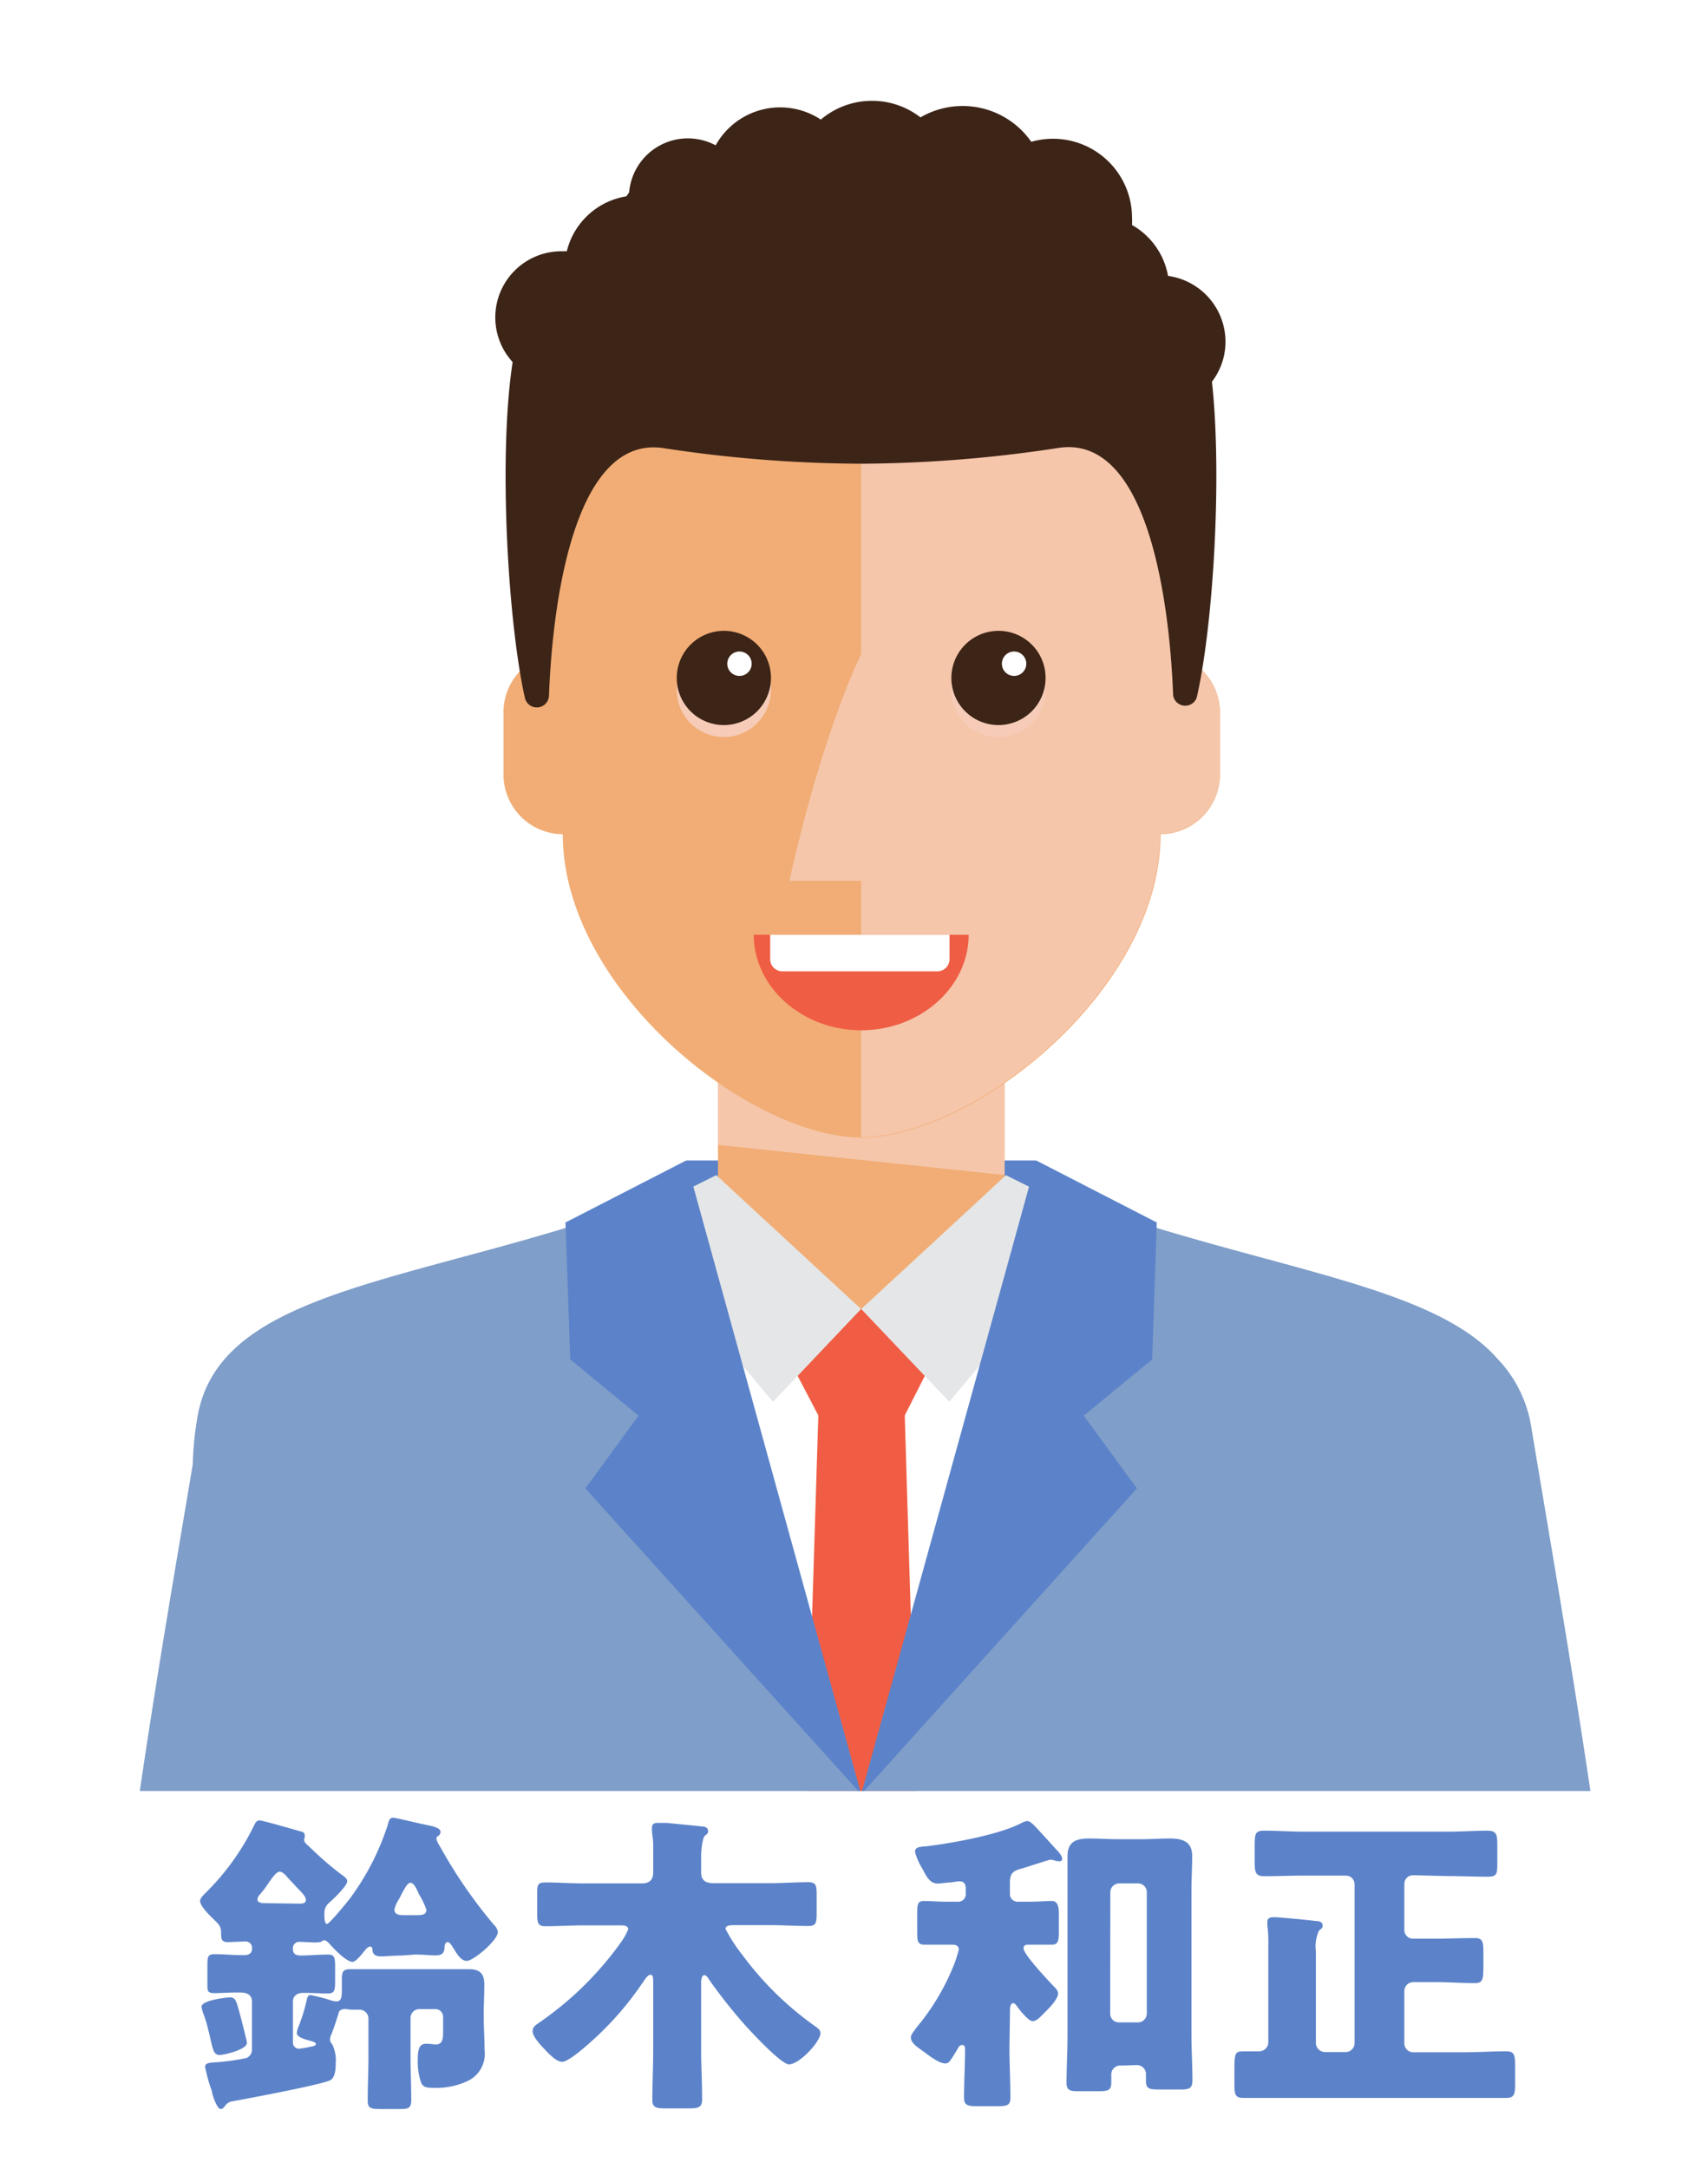 <svg xmlns="http://www.w3.org/2000/svg" xmlns:xlink="http://www.w3.org/1999/xlink" width="140" height="177.73" viewBox="0 0 140 177.73"><defs><style>.cls-1{mask:url(#mask);filter:url(#luminosity-noclip-2);}.cls-10,.cls-15,.cls-2,.cls-8{mix-blend-mode:multiply;}.cls-2{fill:url(#radial-gradient);}.cls-3{fill:none;}.cls-4{isolation:isolate;}.cls-5{fill:#5c83c9;}.cls-6{clip-path:url(#clip-path);}.cls-7{mask:url(#mask-2);}.cls-8{fill:url(#radial-gradient-2);}.cls-9{fill:#f1ad75;}.cls-10,.cls-15{fill:#f6ccb8;}.cls-10{opacity:0.8;}.cls-11{fill:#fff;}.cls-12{fill:#f05d44;}.cls-13{fill:#e5e6e7;}.cls-14{fill:#7f9ec9;}.cls-16{fill:#3c2417;}.cls-17{fill:#ef5d44;}.cls-18{filter:url(#luminosity-noclip);}</style><filter id="luminosity-noclip" x="6.3" y="-14072.4" width="130.02" height="32766" filterUnits="userSpaceOnUse" color-interpolation-filters="sRGB"><feFlood flood-color="#fff" result="bg"/><feBlend in="SourceGraphic" in2="bg"/></filter><mask id="mask" x="6.3" y="-14072.4" width="130.02" height="32766" maskUnits="userSpaceOnUse"><g class="cls-18"/></mask><radialGradient id="radial-gradient" cx="71.31" cy="-33832.38" r="65" gradientTransform="translate(0 4786.83) scale(1 0.14)" gradientUnits="userSpaceOnUse"><stop offset="0" stop-color="#fff"/><stop offset="0.12" stop-color="#fbfbfb"/><stop offset="0.25" stop-color="#eee"/><stop offset="0.37" stop-color="#dadada"/><stop offset="0.5" stop-color="#bcbcbc"/><stop offset="0.63" stop-color="#979797"/><stop offset="0.76" stop-color="#696969"/><stop offset="0.89" stop-color="#343434"/><stop offset="1"/></radialGradient><clipPath id="clip-path"><rect class="cls-3" x="-13.41" y="-4.84" width="170.5" height="151.61"/></clipPath><filter id="luminosity-noclip-2" x="6.3" y="146.27" width="130.02" height="17.79" filterUnits="userSpaceOnUse" color-interpolation-filters="sRGB"><feFlood flood-color="#fff" result="bg"/><feBlend in="SourceGraphic" in2="bg"/></filter><mask id="mask-2" x="6.3" y="146.27" width="130.02" height="17.79" maskUnits="userSpaceOnUse"><g class="cls-1"><ellipse class="cls-2" cx="71.31" cy="155.17" rx="65.01" ry="8.9"/></g></mask><radialGradient id="radial-gradient-2" cx="71.31" cy="-33832.38" r="65" gradientTransform="translate(0 4786.83) scale(1 0.14)" gradientUnits="userSpaceOnUse"><stop offset="0" stop-color="#999"/><stop offset="0.19" stop-color="#9d9d9d"/><stop offset="0.39" stop-color="#aaa"/><stop offset="0.6" stop-color="#bebebe"/><stop offset="0.8" stop-color="#dbdbdb"/><stop offset="1" stop-color="#fff"/></radialGradient></defs><title>voice_suzuki1</title><g class="cls-4"><g id="レイヤー_4" data-name="レイヤー 4"><path class="cls-5" d="M32.93,160.25c-.65,0-1.23.07-1.64.07s-.7-.07-.76-.49c0-.13,0-.31-.2-.31s-.39.28-.5.41-.65.84-.93.84c-.52,0-1.56-1.1-1.9-1.49-.13-.13-.26-.28-.44-.28s-.06.18-.73.18c-.39,0-.91-.05-1.28-.05a.51.51,0,0,0-.54.47v.13c0,.41.28.52.65.52.73,0,1.48-.08,2.21-.08.54,0,.6.23.6,1v1.19c0,.76-.06,1-.6,1s-1.33-.05-2-.05c-.47,0-.86.21-.86.73v3.33a.5.5,0,0,0,.49.52,8.1,8.1,0,0,0,1-.18c.11,0,.39-.06.39-.21s-.34-.24-.47-.26c-.44-.13-1.09-.29-1.09-.65a2.09,2.09,0,0,1,.16-.57,13.68,13.68,0,0,0,.67-2.21c.06-.19.11-.32.29-.32a14.67,14.67,0,0,1,1.64.42,1.52,1.52,0,0,0,.47.1c.41,0,.46-.31.46-1v-.84c0-.57.11-.8.65-.8,1,0,1.93,0,2.89,0h4.55l2.34,0c.88,0,1.25.37,1.25,1.25s-.05,1.64-.05,2.45v.23c0,.88.07,1.79.07,2.7a2.46,2.46,0,0,1-1.32,2.5,6.07,6.07,0,0,1-2.63.6c-.86,0-1.06-.05-1.25-.42a5.33,5.33,0,0,1-.28-1.79c0-.94.1-1.41.7-1.41.34,0,.65.06.78.06.55,0,.6-.47.6-1v-1.28a.63.63,0,0,0-.63-.62H34.38a.73.73,0,0,0-.73.73v3.14c0,1.2.06,2.39.06,3.59,0,.68-.26.73-1,.73H31.26c-.88,0-1.12-.05-1.12-.7,0-1.2.06-2.42.06-3.62v-3.09a.73.73,0,0,0-.78-.73c-.19,0-.37,0-.58,0s-.46-.06-.57-.06-.44.06-.49.26c-.13.45-.47,1.49-.65,1.9a.84.84,0,0,0-.08.34.57.57,0,0,0,.18.39,3,3,0,0,1,.29,1.53c0,1.25-.34,1.41-.68,1.51-1.43.45-6.11,1.33-7.8,1.64a.86.86,0,0,0-.57.34c-.1.13-.21.29-.39.29s-.44-.47-.68-1.25c0-.19-.1-.39-.18-.63a14.23,14.23,0,0,1-.41-1.58c0-.37.54-.34.91-.37a19.66,19.66,0,0,0,2.44-.34.71.71,0,0,0,.49-.65v-4c0-.65-.59-.73-1-.73h-.29c-.59,0-1.19.05-1.79.05s-.57-.2-.57-.85V161c0-.63.05-.86.57-.86.75,0,1.53.08,2.37.08.23,0,.72,0,.72-.55a.53.53,0,0,0-.57-.57c-.36,0-1,.05-1.43.05-.6,0-.52-.39-.54-.86s-.26-.67-.6-1-1.12-1.09-1.12-1.51c0-.23.26-.47.57-.78a20.12,20.12,0,0,0,3.88-5.46c.1-.21.2-.36.44-.36s2.94.78,3.38.91c.15,0,.31.13.31.31s0,.1,0,.18a.41.41,0,0,0-.05.18c0,.24.18.34.62.76a25.89,25.89,0,0,0,2.31,2c.26.19.6.39.6.63,0,.41-1.19,1.53-1.53,1.82a1.07,1.07,0,0,0-.34.83c0,.36,0,.86.21.86s1.66-1.8,1.92-2.13a21.09,21.09,0,0,0,3.07-6c.1-.39.16-.57.42-.57s1.79.39,2.28.49c.89.19,1.62.29,1.62.68a.42.42,0,0,1-.26.36.26.26,0,0,0-.08.19,1.63,1.63,0,0,0,.26.57,39.9,39.9,0,0,0,4.47,6.5,1,1,0,0,1,.31.57c0,.68-2,2.37-2.55,2.37s-.91-.78-1.14-1.1c-.08-.15-.26-.44-.44-.44s-.24.29-.24.39c0,.55-.26.7-.75.7s-1-.07-1.64-.07Zm-14.12,3.43c.49,0,.54.21.86,1.38.07.26.57,2.18.57,2.34,0,.59-1.95,1-2.21,1-.47,0-.55-.31-.76-1.22-.05-.21-.1-.47-.18-.76a10,10,0,0,0-.44-1.45,3.3,3.3,0,0,1-.13-.52C16.52,163.89,18.7,163.68,18.81,163.68ZM24.53,156c.21,0,.54,0,.54-.31s-.39-.65-.85-1.14c-.21-.24-.45-.47-.65-.7s-.42-.47-.65-.47-.52.36-.91.93c-.21.32-.45.65-.76,1a.67.67,0,0,0-.15.34c0,.21.23.31.59.31Zm9.64.94c.34,0,.78,0,.78-.44a5.54,5.54,0,0,0-.52-1.12c-.13-.23-.23-.47-.28-.57s-.26-.52-.5-.52-.44.39-.7.86c-.08.18-.18.36-.28.54a2.15,2.15,0,0,0-.34.81c0,.39.41.44.7.44Z"/><path class="cls-5" d="M57.47,168c0,1.33.08,2.65.08,4,0,.7-.26.78-1.17.78H54.66c-.86,0-1.19-.05-1.19-.7,0-1.35.07-2.71.07-4.06v-5.46c0-.52,0-.73-.23-.73s-.44.39-.57.55a26,26,0,0,1-4.47,5.09c-.39.34-1.69,1.49-2.19,1.49s-1.14-.71-1.51-1.1-.91-1-.91-1.4.29-.52.52-.7a27.14,27.14,0,0,0,6.5-6.29,1,1,0,0,0,.11-.16,5.16,5.16,0,0,0,.7-1.2c0-.31-.31-.33-.7-.33H47.85c-1,0-2.11.07-3.15.07-.59,0-.67-.26-.67-1v-1.59c0-.75,0-1,.67-1,1,0,2.11.08,3.15.08h4.76c.62,0,.93-.28.93-.91v-2.26c0-.47-.1-.91-.1-1.17v-.23c0-.34.23-.39.52-.39l.68,0c1,.11,1.92.18,2.86.29.23,0,.54.08.54.36s-.15.29-.28.42-.29.91-.29,1.66v1.33c0,.67.39.88,1,.88h4.65c1,0,2.11-.08,3.15-.08.62,0,.67.29.67,1v1.59c0,.75-.07,1-.67,1-1,0-2.11-.07-3.15-.07H60.25c-.34,0-.78,0-.78.31a13,13,0,0,0,1.38,2.13,26.19,26.19,0,0,0,5.9,5.8c.26.18.5.34.5.62,0,.68-1.72,2.55-2.58,2.55-.65,0-3.22-2.78-3.77-3.41a42.13,42.13,0,0,1-2.81-3.58c-.07-.13-.2-.32-.36-.32s-.26.26-.26.63Z"/><path class="cls-5" d="M82.74,167.81c0,1.35.08,2.71.08,4.06,0,.68-.26.73-1.17.73H80.14c-.83,0-1.12-.08-1.12-.71,0-1.32.08-2.62.08-3.92,0-.16,0-.39-.23-.39s-.31.21-.39.34c-.65,1.09-.73,1.17-1,1.17-.55,0-1.38-.68-1.82-1s-1-.65-1-1.14c0-.24.34-.6.47-.81a18.77,18.77,0,0,0,3.12-5.28,10.4,10.4,0,0,0,.34-1.09c0-.39-.34-.41-.62-.41h-.34c-.78,0-1.51,0-1.87,0-.52,0-.58-.29-.58-.94v-1.64c0-.78.06-1,.58-1s1.09.06,1.87.06h.91a.61.61,0,0,0,.62-.63v-.44c0-.36-.13-.6-.52-.6a4.74,4.74,0,0,0-.6.08c-.26,0-.93.1-1.17.1-.65,0-.91-.54-1.27-1.22a5,5,0,0,1-.6-1.38c0-.44.52-.41,1-.46,2.11-.26,5.91-.94,7.73-1.9a1.48,1.48,0,0,1,.46-.16c.32,0,.68.47,1.38,1.22l1,1.1c.15.15.49.52.49.75s-.13.23-.29.23a1.94,1.94,0,0,1-.33-.07,1.43,1.43,0,0,0-.34-.06c-.13,0-2,.63-2.32.71-.75.2-1,.39-1,1.19v.91a.62.62,0,0,0,.63.63h.93c.78,0,1.46-.06,1.87-.06s.58.32.58,1v1.51c0,.78-.06,1.07-.58,1.07s-1.11,0-1.84,0c-.24,0-.47,0-.47.31,0,.49,2,2.6,2.37,3,.18.18.46.44.46.68,0,.41-.59,1.06-.88,1.35l-.21.21c-.31.31-.65.72-1,.72s-1.07-.93-1.28-1.22c-.07-.1-.18-.26-.33-.26s-.24.29-.24.44Zm9.18,1.46a.73.73,0,0,0-.83.73v.65c0,.65-.24.72-1.09.72H88.36c-.65,0-.94-.07-.94-.7,0-1.25.08-2.52.08-3.79v-12c0-.91,0-1.85,0-2.76,0-1.22.73-1.46,1.79-1.46.78,0,1.59.06,2.37.06h1.87c.78,0,1.56-.06,2.34-.06,1,0,1.85.21,1.85,1.43,0,.94-.06,1.88-.06,2.79v11.85c0,1.25.08,2.5.08,3.75,0,.67-.28.75-1,.75H95c-.73,0-1.07-.05-1.07-.65v-.57a.74.74,0,0,0-.8-.78ZM91,165a.71.71,0,0,0,.73.73H93.3A.73.73,0,0,0,94,165v-9.93a.72.72,0,0,0-.73-.73H91.74a.73.73,0,0,0-.73.73Z"/><path class="cls-5" d="M115.84,153.67a.71.71,0,0,0-.73.73v3.74a.71.71,0,0,0,.73.73h1.82c1.07,0,2.13-.05,3.22-.05.71,0,.71.33.71,1.45v.83c0,1.15-.06,1.41-.71,1.41-1.06,0-2.15-.08-3.22-.08h-1.82a.73.73,0,0,0-.73.73v4.29a.73.73,0,0,0,.73.73h4.08c1.2,0,2.37-.08,3.54-.08.67,0,.73.31.73,1.17v1.48c0,.88-.06,1.17-.76,1.17-1.17,0-2.34,0-3.51,0H105.44c-1.17,0-2.34,0-3.51,0-.7,0-.75-.29-.75-1.19v-1.1c0-1.43.07-1.53.78-1.53l1.24,0a.75.75,0,0,0,.76-.72v-7.88a11.69,11.69,0,0,0-.08-1.74c0-.08,0-.19,0-.26,0-.34.26-.39.55-.39s2.39.18,3.41.31c.23,0,.57.05.57.36,0,.16,0,.21-.29.42a3.06,3.06,0,0,0-.26,1.71v7.52a.75.75,0,0,0,.73.73h1.72a.73.73,0,0,0,.72-.73v-13a.71.71,0,0,0-.72-.73H106.9c-1.1,0-2.16.05-3.25.05-.73,0-.81-.29-.81-1.2v-1c0-1.3,0-1.53.81-1.53,1.09,0,2.18.08,3.25.08h11.8c1.07,0,2.16-.08,3.22-.08.73,0,.81.29.81,1.17v1.43c0,.91,0,1.17-.78,1.17-1.09,0-2.18-.05-3.25-.05Z"/><g class="cls-6"><g id="man"><g class="cls-7"><ellipse class="cls-8" cx="71.31" cy="155.17" rx="65.01" ry="8.9"/></g><rect class="cls-5" x="56.24" y="95.1" width="28.7" height="12.17"/><polygon class="cls-9" points="86 98.75 82.34 97.06 82.34 85.43 58.85 85.43 58.85 97.06 55.18 98.65 56.16 131.64 58.85 131.64 58.85 136.7 82.34 136.7 82.34 131.64 85.02 131.64 86 98.75"/><polygon class="cls-10" points="58.85 85.43 58.85 93.82 82.34 96.29 82.34 85.43 58.85 85.43"/><path class="cls-11" d="M100.93,154.35c.63-17.74-.15-50.34-13.94-55.52l-.47,1.77c-1.23,3.9-5.18,12.91-15.55,12.91-9.2,0-13.07-7.08-14.58-11.41l-.87-3.27C41.73,104,40.44,136.61,40.78,154.35Z"/><polygon class="cls-12" points="64.93 111.89 67.19 116.21 74.05 116.21 76.24 111.89 70.59 107.27 64.93 111.89"/><path class="cls-13" d="M70.59,107.27l7.22,7.6,12.35-14.73L82.45,96.3,79.55,99Z"/><polygon class="cls-13" points="58.71 96.3 70.58 107.27 63.36 114.88 51.01 100.14 58.71 96.3"/><polygon class="cls-12" points="75.32 154.35 74.05 112.35 67.19 112.35 65.88 154.35 75.32 154.35"/><path class="cls-14" d="M131.44,154.35c-1.8-13.28-4-25.84-5.92-37.37a10.42,10.42,0,0,0-2.8-5.66C117.14,105,102.78,103.92,87,98L70.59,147,54.18,98c-19.11,7.18-36.16,7.19-38,18.15A26.89,26.89,0,0,0,15.8,120C14,130.71,12,142.22,10.4,154.35Z"/><polygon class="cls-5" points="94.82 100.18 94.44 111.4 88.83 116.01 93.19 121.97 70.59 147.03 84.94 95.1 94.82 100.18"/><polygon class="cls-5" points="46.35 100.18 46.74 111.4 52.34 116.01 47.98 121.97 70.59 147.03 56.24 95.1 46.35 100.18"/><path class="cls-9" d="M96.22,53.64,97,43.31C97,29.79,84.1,18.84,70.59,18.84s-26.42,11-26.42,24.47L45,53.63a4.87,4.87,0,0,0-3.73,4.75v5.09a4.89,4.89,0,0,0,4.86,4.89c0,12.76,15.34,24.86,24.5,24.86s24.5-12.1,24.5-24.86A4.9,4.9,0,0,0,100,63.47V58.38A4.89,4.89,0,0,0,96.22,53.64Z"/><path class="cls-10" d="M96.22,53.64,97,43.31C97,29.79,84.1,18.84,70.59,18.84V53.58c-3.57,7.6-5.88,18.6-5.88,18.6h5.88v21c9.17,0,24.5-12.1,24.5-24.86A4.9,4.9,0,0,0,100,63.47V58.38A4.89,4.89,0,0,0,96.22,53.64Z"/><path class="cls-15" d="M63.19,56.41a3.86,3.86,0,1,1-4-3.73A3.85,3.85,0,0,1,63.19,56.41Z"/><path class="cls-16" d="M63.19,55.43a3.86,3.86,0,1,1-4-3.73A3.85,3.85,0,0,1,63.19,55.43Z"/><path class="cls-11" d="M61.61,54.32a1,1,0,1,1-1-.93A1,1,0,0,1,61.61,54.32Z"/><path class="cls-15" d="M85.7,56.41a3.86,3.86,0,1,1-4-3.73A3.85,3.85,0,0,1,85.7,56.41Z"/><path class="cls-16" d="M85.7,55.43a3.86,3.86,0,1,1-4-3.73A3.85,3.85,0,0,1,85.7,55.43Z"/><path class="cls-11" d="M84.12,54.32a1,1,0,1,1-1-.93A1,1,0,0,1,84.12,54.32Z"/><path class="cls-17" d="M79.4,76.6c0,4.32-4,7.83-8.81,7.83s-8.81-3.51-8.81-7.83Z"/><path class="cls-11" d="M63.15,76.6H77.83a0,0,0,0,1,0,0v2a1,1,0,0,1-1,1H64.13a1,1,0,0,1-1-1v-2a0,0,0,0,1,0,0Z"/><path class="cls-16" d="M100.45,28a5.45,5.45,0,0,0-4.71-5.39,6,6,0,0,0-2.95-4.17,5.68,5.68,0,0,0,0-.59,6.48,6.48,0,0,0-8.26-6.23,6.86,6.86,0,0,0-9.08-2,6.49,6.49,0,0,0-8.17.18,6.05,6.05,0,0,0-8.62,2.11,4.83,4.83,0,0,0-7.09,3.85l-.23.33a6,6,0,0,0-4.88,4.5l-.44,0a5.42,5.42,0,0,0-4,9.08c-1.19,7.72-.38,21.35,1,27.5A1,1,0,0,0,45,57c.27-7.34,2-21.36,9.36-20.28A109.44,109.44,0,0,0,70.59,38,109.44,109.44,0,0,0,86.8,36.7c7.38-1.08,9.08,12.94,9.36,20.28a1,1,0,0,0,1.93.19c1.33-5.74,2.11-18,1.25-25.89A5.4,5.4,0,0,0,100.45,28Z"/></g></g></g></g></svg>